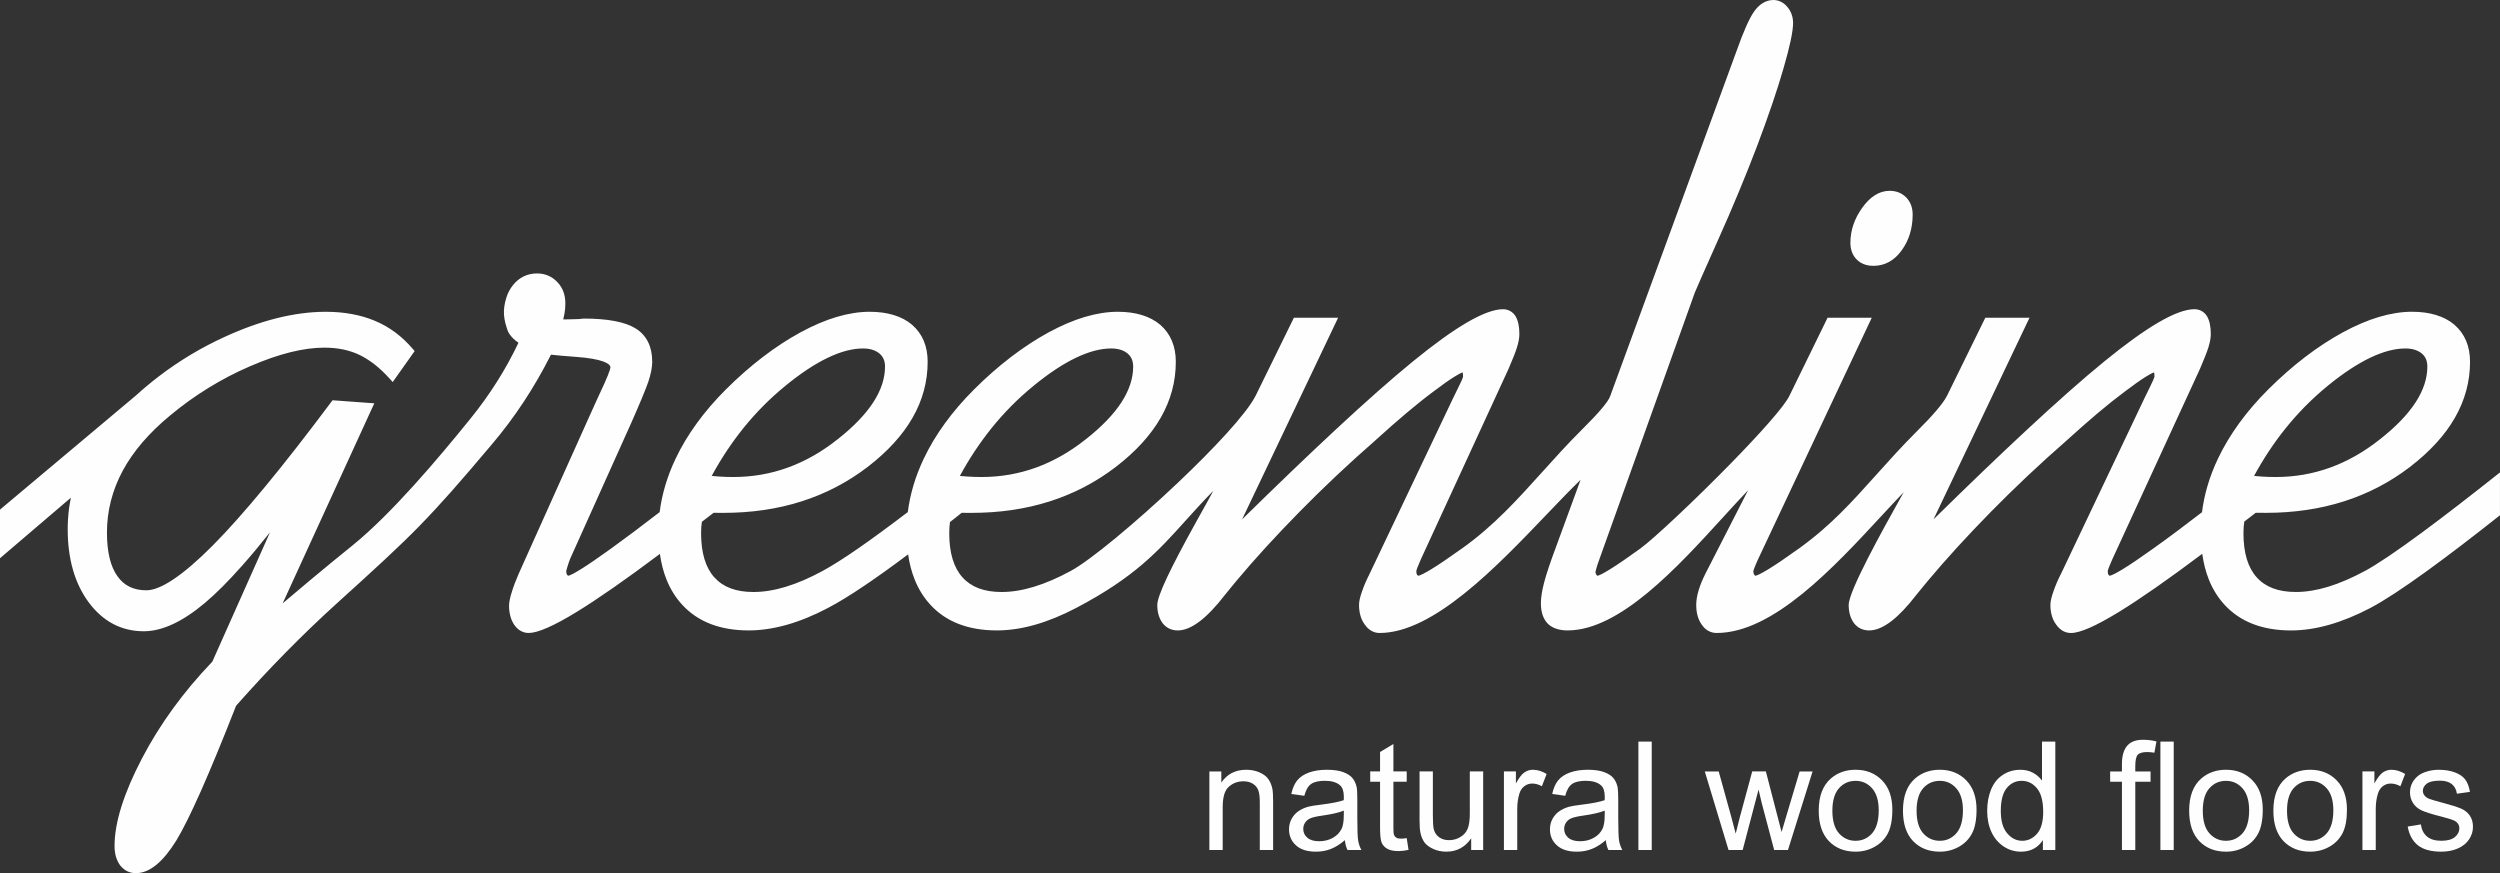 <?xml version="1.0" encoding="UTF-8"?> <!-- Creator: CorelDRAW 2019 (64-Bit) --> <svg xmlns="http://www.w3.org/2000/svg" xmlns:xlink="http://www.w3.org/1999/xlink" xmlns:xodm="http://www.corel.com/coreldraw/odm/2003" xml:space="preserve" width="147.075mm" height="51.367mm" style="shape-rendering:geometricPrecision; text-rendering:geometricPrecision; image-rendering:optimizeQuality; fill-rule:evenodd; clip-rule:evenodd" viewBox="0 0 115797.63 40442.81"><rect x="0" y="0" width="115797.63" height="40442.81" fill="#333333" stroke="none"/> <defs> <style type="text/css"> <![CDATA[ .fil0 {fill:#FEFEFE;fill-rule:nonzero} ]]> </style> </defs> <g id="Слой_x0020_1">  <path class="fil0" d="M88297.71 9150.21c-101.41,-105.11 -217.86,-183.45 -348.63,-235.1 -128.49,-51.02 -269.82,-76.92 -423.51,-76.92 -240.69,0 -469.88,68.89 -685.46,206.13 -208.72,132.59 -405.09,327.77 -587.12,584.28 -181.4,253.44 -316.43,513.58 -407.13,782.22 -90.7,271.47 -137.08,550.51 -137.08,835.13 0,154.24 23.54,297.14 72.12,427.13 47.79,131.01 120.07,246.36 218.41,343.99l0 -0.79c95.74,98.97 209.35,173.84 342.96,223.29 129.12,49.6 274.15,73.3 434.22,73.3 262.81,0 504.92,-60.78 727.66,-183.69 218.64,-121.64 414.38,-301.24 585.07,-539.48l-0.87 0c167.86,-231.24 294.39,-485.47 377.76,-762.62 84.48,-275.17 126.6,-572.55 126.6,-889.38 0,-159.12 -25.75,-303.83 -73.69,-436.5 -50.63,-132.98 -124.16,-248.96 -221.32,-351z"></path> <path class="fil0" d="M34423.53 19842.26c585.07,-727.58 1234.94,-1383.9 1951.26,-1968.82 710.57,-582.39 1370.36,-1018.89 1974.88,-1306.19 593.18,-284.39 1135.74,-426.74 1626.01,-426.74 164,0 309.35,20.08 436.5,60.78 122.51,39.05 229.98,96.29 323.12,173.06 85.43,72.28 149.83,157.31 192.35,254.86 43.7,99.99 65.74,217.62 65.74,351.86 0,539.72 -179.36,1088.18 -538.07,1644.12 -365.64,566.25 -917.72,1140.14 -1656.48,1721.2l-0.55 0c-735.3,584.28 -1505.63,1021.73 -2309.97,1312.1 -802.69,290.45 -1643.1,435.87 -2517.2,435.87 -123.3,0 -230.85,-2.28 -322.73,-4.72 -97.55,-2.99 -200.61,-7.48 -305.33,-14.72 -103.46,-6.06 -203.21,-14.8 -301.39,-23.94l-75.98 -7.87c431.23,-794.82 917.72,-1527.67 1457.84,-2200.85zm11494.43 0c585.94,-727.58 1235.18,-1383.9 1951.42,-1968.82 710.57,-582.39 1369.73,-1018.89 1974.64,-1306.19 592.79,-284.39 1137,-426.74 1625.46,-426.74 164.4,0 309.98,20.08 437.92,60.78 122.12,39.05 230.61,96.29 322.73,173.06l0.79 0c84.25,72.28 148.57,157.31 191.32,254.86 42.91,99.99 64.96,217.62 64.96,351.86 0,539.72 -179.12,1088.18 -536.89,1644.12 -365.8,566.25 -918.51,1140.14 -1657.03,1721.2l-0.63 0c-735.69,584.28 -1505.55,1021.73 -2308.32,1312.1 -803.48,290.45 -1643.41,435.87 -2517.2,435.87 -125.11,0 -232.42,-2.28 -323.12,-4.72 -99.2,-2.99 -201.4,-7.48 -305.09,-14.72 -104.48,-6.06 -204.87,-14.8 -302.42,-23.94l-76.53 -7.87c432.01,-794.82 918.51,-1527.67 1457.99,-2200.85zm59945.97 0c585.7,-727.58 1234.94,-1383.9 1950.39,-1968.82l0 -1.42c711.44,-579.56 1369.97,-1015.67 1975.51,-1304.78 594.99,-284.39 1137,-426.74 1626.25,-426.74 163.61,0 309.19,20.08 436.34,60.78 123.69,39.05 231.4,96.29 324.3,173.06 85.58,72.28 149.2,157.31 190.69,254.31l0 0.55c44.33,101.25 64.96,217.62 64.96,351.86 0,539.72 -178.57,1088.18 -536.26,1644.12 -366.43,566.25 -918.51,1140.14 -1657.03,1721.2l-1.42 0c-734.9,584.28 -1504.84,1021.73 -2307.53,1312.1 -803.48,290.45 -1643.49,435.87 -2517.67,435.87 -123.45,0 -231.95,-2.28 -322.65,-4.72 -99.2,-2.99 -201.48,-7.48 -304.94,-14.72 -104.4,-6.06 -205.02,-14.8 -302.81,-23.94l-75.74 -7.87c431.46,-794.82 916.86,-1527.67 1457.6,-2200.85zm3674.51 6604.75c-603.49,325.88 -1172.58,570.43 -1706.08,733.01 -528.54,160.54 -1027.79,239.9 -1492.01,239.9 -407.13,0 -760.65,-57.08 -1063.46,-171.88 -295.57,-112.35 -545.63,-280.61 -744.82,-504.29l-1.42 0c-204.31,-224.55 -355.72,-506.89 -459.33,-842.37 -104.32,-344.78 -156.29,-747.42 -156.29,-1208.41 0,-95.98 3.39,-187.47 9.29,-274.54 6.3,-86.45 15.59,-173.29 28.5,-258.48l529.8 -408.16c147.23,2.6 292.18,2.6 469.33,2.6 1296.82,0 2502.48,-176.52 3614.51,-531.37 1113.45,-354.14 2133.37,-884.34 3057.55,-1592.71 924.02,-710.42 1620.42,-1469.33 2083.22,-2276.75 467.84,-816.86 702.7,-1681.75 702.7,-2596.56 0,-358.32 -59.92,-682.31 -179.99,-966.93 -120.7,-289.5 -300.61,-537.28 -539.96,-744.35l-1.42 -2.28c-236.2,-201.64 -522.71,-352.41 -854.73,-453.27 -327.14,-99.2 -697.19,-149.83 -1108.57,-149.83 -482.64,0 -994.01,80.23 -1532.55,240.14 -531.45,158.33 -1089.2,396.19 -1673.41,713.01 -584.13,318.48 -1167.78,700.49 -1747.58,1142.82 -569.88,436.89 -1138.33,934.33 -1702.54,1495.47 -515.08,513.42 -964.88,1037.95 -1354.22,1573.02 -387.92,534.68 -714.19,1078.89 -978.43,1633.18 -198.57,418.47 -362.18,842.61 -487.91,1270.76 -118.42,404.69 -202.66,810.41 -254.07,1217.54 -414.38,318.01 -807.18,616.41 -1175.57,891.58 -390.76,292.1 -748.52,552.48 -1069.13,780.8 -604.91,433.9 -1083.54,756.95 -1430.52,968.5 -312.18,189.12 -513.66,289.74 -604.36,302.1 -4.25,-2.2 -8.5,-3.62 -13.54,-6.69 -11.34,-9.53 -24.25,-24.33 -37,-42.12l-5.12 -5.83c-8.5,-11.81 -15.75,-28.19 -20.63,-50.07l-1.42 0c-5.91,-26.06 -8.74,-61.49 -8.74,-102.83 0,-10.31 1.42,-22.28 5.12,-38.42l0.55 -1.02c5.12,-24.72 15.83,-57.32 30.23,-96.76 21.26,-58.34 54.25,-136.68 96.92,-234.23l83.62 -195.18 4060.93 -8822.91 2.2 -4.88c97,-226.67 177.78,-422.88 242.11,-584.68 64.25,-163.53 113.38,-300.76 145.58,-409.49 33.62,-111.8 61.57,-216.44 78.58,-317.22 17.79,-101.25 27.95,-199.04 27.95,-288.95 0,-168.02 -15.04,-319.27 -42.12,-453.27 -27.95,-140.3 -73.69,-260.92 -130.78,-362.81l-4.25 -6.69c-67.24,-105.03 -149.2,-185.02 -247.78,-239.43l-0.87 0c-99.99,-54.88 -211.32,-83.62 -332.02,-83.62 -413.59,0 -972.76,206.91 -1677.66,618.69 -686.32,400.6 -1518.38,1001.1 -2493.97,1797.73 -975.59,794.82 -2176.12,1855.6 -3603.81,3182.66 -1259.82,1170.54 -2696.79,2549.64 -4310.91,4134.79l4338.86 -9111.79 109.13 -227.93 -2047.55 0 -44.33 90.07 -1734.82 3535.78 0 -1.42c-87.63,170.3 -245.57,391.31 -474.14,660.97 -235.02,278.01 -542.71,603.97 -923.31,982.28l-0.87 0c-697.03,698.05 -1306.98,1376.9 -1889.61,2025.9 -1101.33,1228.72 -2106.29,2349.26 -3556.01,3388.78 -603.49,433.04 -1079.83,756.95 -1429.89,969.76 -317.85,193.13 -521.3,294.15 -609.95,301.63 -9.13,-7.48 -21.26,-20.63 -33.46,-38.42 -14.96,-22.12 -27.08,-45.19 -35.82,-71.73l2.2 0c-8.5,-27.95 -14.96,-60.31 -14.96,-98.18 0,-10.94 6.46,-29.53 12.75,-55.03 10.16,-35.67 28.58,-81.17 49.44,-136.45l17.01 -40.94 0 -1.42c38.66,-94.48 83.62,-204.87 142.9,-329.58l5155.73 -10954.08 107.08 -227.93 -2046.92 0 -42.75 90.07 -1729.7 3537.2c-248.01,506.34 -1379.89,1759.46 -2669.63,3081.48 -1676.32,1715.93 -3611.68,3535.94 -4245.17,3993.85 -588.54,425.4 -1052.75,742.85 -1398.55,955.36 -305.64,188.72 -499.8,288.32 -583.42,295.8 -9.29,-7.48 -19.21,-20.63 -32.83,-38.42 -15.75,-22.91 -29.37,-45.82 -37.87,-70.07 -6.46,-17.79 -9.29,-38.5 -9.29,-59.37 0,-5.67 2.05,-18.97 6.46,-42.04l0 -1.65c6.3,-29.92 16.46,-74.32 33.46,-131.56l0.79 -3.07c29.37,-112.98 77.95,-247.15 131.41,-396.82l7.87 -22.2 4419.49 -12350.03c25.67,-65.74 127.71,-301.79 305.64,-703.88 227.15,-516.02 471.3,-1065.27 768.52,-1729.94 334.85,-744.82 654.12,-1480.67 954.1,-2207.46 304.31,-729 588.54,-1445.71 857.02,-2147.62 257.07,-684.43 487.68,-1323.36 691.36,-1919.77 202.03,-591.37 379.18,-1147.47 529.17,-1670.02 148.65,-510.98 259.35,-940.4 332.81,-1283.52 76.37,-360.13 114.24,-635.85 114.24,-824.97 0,-138.89 -21.26,-273.52 -65.59,-399.26 -43.54,-124.08 -107.94,-239.27 -196.44,-342.33 -85.82,-104.87 -182.82,-185.18 -290.06,-239.27 -110.54,-56.29 -230.61,-86.84 -356.35,-86.84 -169.2,0 -329.19,44.17 -480.59,133.38 -143.53,83.46 -276.36,208.57 -397.84,373.36 -114.95,157.31 -244.94,397.61 -387.84,717.9l0 0.39c-138.49,313.6 -292.18,703.33 -454.92,1168.96l-5845.67 15964.47 0 0.79c-97.24,260.37 -532.63,774.19 -1304.78,1538.62 -664.28,660.97 -1261.32,1323.2 -1846.15,1973.07 -1138.57,1264.07 -2235.41,2483.03 -3702.38,3527.83l-2.2 0c-604.91,433.9 -1081.88,756.95 -1429.89,968.5 -311.39,189.12 -513.42,289.74 -603.34,302.1 -4.41,-2.2 -8.66,-3.62 -12.91,-6.69 -12.2,-9.53 -24.96,-24.33 -38.5,-42.12l-4.49 -5.83c-9.29,-11.81 -15.59,-28.19 -21.26,-50.07 -7.24,-26.06 -10.71,-61.49 -10.71,-102.83 0,-9.53 2.83,-21.02 6.3,-39.45 5.83,-26.53 16.38,-59.76 30.16,-96.76l0.63 -1.65c19.21,-52.2 52.83,-133.38 97.79,-238.09l80.78 -189.67 4062.27 -8822.91 2.28 -4.88c96.92,-226.67 179.12,-422.88 241.87,-584.68 64.4,-163.53 113.61,-301.63 145.82,-409.49 33.54,-111.8 60.7,-218.25 78.5,-317.22 17.87,-101.25 27.95,-199.04 27.95,-288.95 0,-168.02 -14.96,-319.27 -42.12,-453.27 -29.37,-141.09 -72.83,-260.92 -131.33,-362.81l-3.7 -6.69c-66.37,-105.03 -149.99,-185.02 -248.56,-239.43 -100.07,-54.88 -210.53,-83.62 -332.02,-83.62 -413.59,0 -972.76,206.91 -1677.74,618.69 -686.24,401.39 -1518.3,1001.1 -2493.89,1797.73 -975.67,794.82 -2176.99,1855.6 -3603.81,3182.66 -1259.27,1170.54 -2696.87,2549.64 -4310.99,4135.65l4339.49 -9112.65 108.57 -227.93 -2048.18 0 -43.78 90.07 -1734.74 3535.78 0 -1.42c-422.72,831.27 -1937.48,2449.02 -3612.31,4034.16 -1907.64,1808.28 -4018.02,3568.37 -4949.44,4072.11l-0.63 0.79c-600.66,325.09 -1168.49,569.64 -1703.41,731.44 -529.17,161.33 -1028.42,240.69 -1494.05,240.69 -407.13,0 -761.2,-57.08 -1064.48,-171.88 -294.94,-112.35 -544.76,-280.61 -743.8,-504.29l-1.57 0c-203.29,-224.55 -356.11,-506.89 -458.39,-842.37 -105.9,-344.78 -157.31,-747.42 -157.31,-1208.41 0,-95.98 3.7,-187.47 8.9,-274.54 6.14,-79.52 14.64,-159.36 25.75,-237.46l263.36 -208.33 0.87 0 276.12 -220.45c145.34,2.2 289.9,2.2 462.17,2.2 1296.9,0 2502.48,-176.52 3614.51,-531.37 1113.45,-354.14 2132.58,-884.34 3058.18,-1592.71 1855.44,-1425.63 2784.66,-3046.21 2784.66,-4873.31 0,-358.32 -60.07,-682.31 -179.36,-966.93 -119.83,-289.5 -300.61,-537.28 -539.09,-744.35l-1.42 -2.28c-237.85,-201.64 -523.58,-352.41 -855.52,-453.27 -327.22,-99.2 -696.48,-149.83 -1109.28,-149.83 -482.01,0 -994.17,80.23 -1534.13,240.14 -529.17,158.33 -1086.13,396.19 -1672.62,713.01 -582.63,318.48 -1166.91,700.49 -1746.16,1142.82 -569.01,436.89 -1138.73,934.33 -1700.97,1495.47l-0.79 0c-515.23,513.42 -965.28,1037.95 -1354.14,1573.02 -388.95,534.68 -715.06,1078.89 -979.06,1634.36 -199.04,419.34 -362.41,840.56 -487.28,1265.1 -118.26,403.51 -202.66,807.97 -254.07,1213.29 -884.73,674.2 -1655.06,1238.17 -2307.14,1689.86 -664.83,459.18 -1213.29,806.55 -1644.04,1039.6l-0.63 0.79c-601.45,325.09 -1168.33,569.64 -1704.04,731.44 -529.56,161.33 -1028.81,240.69 -1494.68,240.69 -405.64,0 -761.36,-57.08 -1063.22,-171.88 -296.59,-112.35 -544.6,-280.61 -744.59,-504.29l-1.42 0c-202.9,-224.55 -356.51,-506.89 -457.76,-842.37 -105.9,-344.78 -157.55,-747.42 -157.55,-1208.41 0,-95.98 3.07,-187.47 8.5,-274.54 6.14,-83.62 15.83,-168.81 27.4,-249.98l542.32 -416.27c145.74,2.2 288.87,2.2 459.18,2.2 1296.9,0 2501.22,-176.52 3614.51,-531.37 1112.82,-354.14 2131.95,-884.34 3057.94,-1592.71 1856.07,-1425.63 2784.5,-3046.21 2784.5,-4873.31 0,-358.32 -60.15,-682.31 -178.57,-966.93 -120.62,-289.5 -301.47,-537.28 -540.9,-744.35l-0.87 -2.28c-237.62,-201.64 -522.87,-352.41 -855.92,-453.27 -326.12,-99.2 -697.42,-149.83 -1108.41,-149.83 -481.85,0 -994.01,80.23 -1533.58,240.14 -529.56,158.33 -1088.5,396.19 -1672.78,713.01 -584.28,318.48 -1167.54,700.49 -1746.16,1142.82 -570.51,436.89 -1138.73,934.33 -1702.38,1495.47l-0.79 0c-514.05,513.42 -965.67,1037.95 -1352.8,1573.02 -389.65,534.68 -715.85,1078.89 -979.21,1634.36 -200.22,419.34 -362.41,841.43 -487.05,1266.51 -118.1,404.53 -204.31,809.62 -254.31,1214.71 -426.74,329.82 -821.51,629.24 -1186.99,904.18 -393.35,292.89 -753.09,558.93 -1079.05,794.35 -588.69,425.4 -1054.56,742.85 -1398.08,955.36 -298.24,183.45 -490.91,282.65 -577.36,295.02l-8.9 -5.91 -1.02 -0.79c-11.18,-8.74 -23.31,-22.91 -35.27,-42.12 -15.35,-22.44 -25.27,-46.37 -31.34,-70.47 -7.48,-25.51 -10.31,-55.66 -10.31,-88.26 0,-6.22 2.83,-24.09 10.31,-52.44 9.29,-35.82 22.05,-85.43 41.1,-143.53l0.79 -1.57c18.66,-65.82 38.5,-129.36 59.68,-189.12 21.1,-65.98 43.78,-126.92 67.24,-185.02l2811.59 -6253.83 0.87 -1.81c207.31,-470.12 381.39,-870.56 518.86,-1202.19 135.66,-327.14 233.84,-577.99 295.17,-757.1l0 -0.47c58.26,-178.33 102.04,-342.89 132.19,-491.69 30.94,-154.48 46.37,-294.78 46.37,-419.89 0,-352.49 -61.96,-656.56 -188.72,-914.65 -129.12,-262.81 -320.45,-473.35 -576.33,-633.89l-0.79 -0.79c-250.29,-154.48 -577.2,-270.29 -982.13,-346.19 -397.21,-74.48 -868.28,-112.59 -1415.48,-112.59 -15.83,0 -43.78,3.46 -82.43,7.09l-2.83 0 -123.69 14.8c-165.42,6.46 -325.72,10.94 -480.43,13.94 -80.78,2.28 -171.01,3.07 -269.19,3.07l7.01 -30.39c19.45,-77.16 34.64,-152.43 48.19,-226.91 14.41,-74.09 24.96,-153.85 33.23,-233.68 5.51,-83.77 9.76,-169.99 9.76,-255.02 0,-194.39 -30.78,-375.56 -92.98,-542.63l0 -1.34c-61.33,-162.82 -154.24,-311.39 -279.58,-439.96 -122.82,-131.8 -265.18,-230.77 -423.12,-298.17 -156.68,-67.63 -329.97,-101.09 -514.6,-101.09 -223.05,0 -428.78,45.19 -615.62,135.11 -185.65,88.81 -351.86,222.03 -493.35,398 -141.33,173.45 -247.46,372.49 -315.88,596.02 -185.18,598.61 -123.85,1003.07 79.6,1563.26 60.55,116.21 143.14,224.55 245.96,325.33 70.47,67.63 149.99,131.64 238.25,193.13 -293.28,615.07 -620.5,1208.41 -980.63,1780.33 -384.06,609.64 -804.74,1195.1 -1260.45,1755.45l-0.79 0.79c-763.25,944.65 -1677.11,2043.77 -2619.08,3084.16 -943,1040.94 -1920.24,2029.29 -2814.66,2756.71 -659,531.61 -1309.82,1066.29 -1950.55,1599.95 -442.56,369.5 -875.99,734.51 -1298.16,1094.64l4150.45 -9059.98 96.37 -208.33 -229.43 -16.14 -1617.51 -118.26 -87.08 -6.46 -52.2 68.58c-1133.53,1515.31 -2155.73,2826.62 -3067.31,3929.13 -913.23,1106.76 -1720.65,2014.41 -2421.7,2721.51 -698.45,702.94 -1310.68,1228.88 -1834.18,1578.3 -505.31,336.9 -922.13,505.55 -1249.11,505.55 -298.24,0 -558.14,-55.74 -780.88,-164.63 -221.48,-108.34 -409.1,-272.89 -561.14,-490.51l-1.02 -0.63c-158.73,-223.92 -278.4,-501.22 -359.34,-833.87 -81.57,-336.9 -123.3,-732.7 -123.3,-1185.18 0,-999.45 243.76,-1954.8 730.26,-2863.63 243.52,-451.62 550.03,-891.58 916.07,-1318.48 372.1,-431.62 805.92,-851.35 1300.13,-1258.25l0.55 0c557.59,-463.43 1143.22,-885.52 1758.28,-1262.65 614.44,-378.16 1255.17,-712.46 1924.88,-1000.94 670.34,-290.69 1291.63,-506.34 1864.34,-649 568.93,-141.33 1092.43,-212.03 1570.58,-212.03 310.76,0 602.94,27.95 875.6,84.25 272.1,57.48 525.55,141.33 760.18,253.44 234.71,113.22 469.73,262.81 705.77,447.21 234.63,184.87 467.05,405.95 696.79,660.81l132.67 147 115.74 -162.35 828.28 -1170.14 72.04 -101.49 -80.39 -93.69c-251.87,-294.15 -522.48,-551.45 -815.45,-769.15 -293.52,-218.64 -606.72,-396.74 -942.21,-537.28 -329.58,-138.49 -686.72,-244.7 -1068.1,-314.15 -380.6,-70.86 -784.5,-105.74 -1208.25,-105.74 -720.89,0 -1476.26,98.65 -2264.54,295.02 -783.87,195.73 -1599.32,488.7 -2444.37,878.2 -538.7,247.22 -1060.86,521.93 -1562.71,823.56 -506.1,304.46 -992.6,635.07 -1459.25,991.42l-4.02 3.62c-176.76,134.4 -354.93,276.51 -533.26,425.71l-1.42 0c-174.95,147.39 -348.79,298.24 -518.46,452.48l-6303.82 5293.28 0 2251.63 3283.67 -2804.11c-31.81,154.87 -59.68,312.97 -81.8,472.09 -42.91,324.54 -65.74,654.67 -65.74,985.91 0,686.72 80.15,1312.49 241.32,1875.05 161.09,568.69 406.5,1074.01 729.15,1512.32l1.65 1.65c329.19,443.9 709,778.36 1134.08,1002.52 428.23,224.71 901.11,337.69 1420.2,337.69 426.74,0 880.09,-112.35 1359.02,-336.9 468.86,-219.04 963.07,-548.07 1478.94,-983.46 510.75,-431.86 1085.74,-1007.79 1723.01,-1726.95 401.62,-453.03 828.99,-965.28 1282.1,-1534.76l-2670.73 5989.44c-670.89,700.1 -1277.61,1421.85 -1819.38,2167.62 -548.85,753.33 -1031.49,1531.77 -1449.1,2333.43 -418.31,802.69 -732.3,1540.43 -942.6,2211.16 -211.79,675.54 -317.85,1285.09 -317.85,1826.7 0,180.14 22.05,346.59 64.96,495.16 44.72,151.01 109.91,286.04 196.2,402.88l4.41 3.86c93.14,117 200.69,205.89 320.92,266.04 122.51,59.29 254.86,90.23 401.62,90.23 320.92,0 639.95,-132.59 957.8,-394.93 303.52,-250.22 606.72,-622.15 913.23,-1114.08l0.63 -1.65c299.19,-491.3 684.91,-1266.91 1156.36,-2328.32 456.11,-1030.07 994.64,-2335.64 1613.73,-3916.22 754.35,-853.87 1520.59,-1677.03 2300.84,-2469.25 789.94,-803.32 1594.91,-1575.86 2415,-2317.22 1768.2,-1599.95 2818.28,-2561.13 3782.14,-3545.7l-1.42 0c972.99,-994.41 1866.62,-2016.77 3317.76,-3735.76 542.32,-635.7 1049.29,-1311.08 1519.33,-2025.51 452.33,-688.13 869.77,-1412.48 1251.16,-2167.15 137.08,15.35 296.2,30.94 475.16,47.16 237.62,21.26 489.72,40.47 749.86,59.68 537.28,41.34 938.35,112.35 1203.92,211.4 208.57,79.36 317.69,166.6 325.17,260.29 0,54.72 -40.08,181.4 -118.89,381.47 -82.99,208.33 -211.72,495.16 -384.85,859.14l-0.94 3.07 -128.57 280.76c-121.88,262.97 -223.13,483.43 -294.39,649.71l-3312.25 7375.16 -1.57 2.05c-70.47,165.18 -134.08,318.4 -188.49,460.51 -53.85,140.54 -100.62,277.22 -138.34,407.37 -40.86,125.11 -72.83,240.93 -93.06,344.78 -21.89,106.84 -34.01,202.27 -34.01,283.6 0,174.16 21.26,334.23 59.92,481.46 39.05,148.41 98.97,282.18 177.7,400.83l3.07 4.65c85.43,120.86 182.19,214 293.52,277.38 113.38,66.22 239.11,99.76 375.17,99.76 418.47,0 1159.2,-324.3 2219.82,-972.76 993.46,-609.32 2278.95,-1504.76 3858.12,-2689.31 61.1,436.11 163.92,834.5 309.27,1194.08 175.58,439.1 414.69,824.11 716.48,1152.51 728.6,798.05 1761.51,1197.31 3089.99,1197.31 565.86,0 1157.62,-87.87 1774.9,-263.6 608.93,-173.29 1244.62,-433.82 1902.21,-780.88l-0.87 0c462.4,-242.5 1021.41,-583.42 1676.09,-1025.35 593.57,-399.26 1271,-883.47 2028.97,-1452.56 62.75,430.99 165.81,825.52 310.37,1181.64 176.29,436.34 413.59,816.71 713.17,1143.45 727.82,798.05 1761.51,1197.31 3089.2,1197.31 565.23,0 1156.6,-87.87 1770.02,-262.97 612,-173.92 1248.25,-436.11 1908.27,-781.51 2702.46,-1420.12 3786,-2624.91 5066.44,-4047.55 390.76,-433.04 799.31,-887.09 1277.06,-1372.8l-257.93 475.16 -558.38 1005.59c-587.04,1058.03 -1027,1899.77 -1321.31,2521.92 -302.89,644.36 -455.71,1073.14 -455.71,1283.68 0,168.02 20.79,320.92 60.7,459.18 41.49,141.33 101.41,266.83 182.19,376.35l2.83 5.91c87.08,109.91 189.91,195.34 309.35,252.18 117.86,56.14 249.19,84.88 394.14,84.88 312.02,0 657.82,-144.16 1032.75,-433.27 354.22,-272.66 740.49,-678.37 1157.78,-1220.37l304.07 -372.65 0 0.79 230.77 -280.37c426.97,-509.01 879.85,-1027.48 1362.73,-1554.6 482.01,-526.97 999.05,-1071.17 1549.09,-1632.15 547.04,-555.94 1112.67,-1110.62 1697.58,-1662.31 586.25,-552.48 1189.75,-1100.94 1811.9,-1643.1l1.42 -2.6c512.16,-463.82 991.34,-886.31 1435.55,-1261.47 445.55,-375.32 870.48,-715.85 1275.65,-1016.53l0.55 0c397.21,-300.21 714.9,-525.08 953.55,-672.94 187.86,-115.74 313.44,-182.35 381.39,-198.57 4.88,14.8 9.13,32.6 12.75,55.03 4.25,35.04 7.09,78.58 7.09,130.38 0,6.69 -3.39,23.7 -10.71,51.02 -14.96,39.52 -30.55,83.46 -52.04,131.8 -25.67,54.64 -80.78,170.46 -175.73,366.43 -64.17,132.43 -140.7,289.74 -223.45,458.55l-1.42 1.42 -3853.86 8108.25 0.63 0c-77.71,153.06 -147.78,300.29 -207.07,439.18l-1.42 0c-58.5,137.47 -109.91,270.21 -152.9,396.35 -43.46,123.3 -79.13,236.67 -102.83,338.71 -24.88,107.71 -37.87,204.47 -37.87,287.3 0,180.54 21.49,348.79 65.82,502.24l-0.79 0c45.11,155.66 112.12,294.54 203.61,414.61 87.87,125.5 187.94,220.85 300.05,285.88 117.86,67.63 246.36,101.17 385.64,101.17 2489.56,0 5422.79,-3067.86 7749.53,-5503.73 560.03,-585.46 1084.95,-1134.32 1559.24,-1592.86l-1119.12 3055.97 0 0.39c-142.9,381.23 -262.1,713.01 -355.64,993.78 -96.61,286.91 -167.23,523.97 -215.02,709.23 -48.58,184.39 -85.66,356.27 -111.33,514.37 -25.75,165.81 -38.66,312.02 -38.66,439.96 0,203.21 25.04,382.8 76.45,538.7 52.04,160.93 132.04,298.01 237.7,407.37l2.2 2.99c105.74,105.11 239.35,186.28 399.26,238.72 152.04,51.18 327.14,76.92 522.08,76.92 2419.73,0 5091.4,-2928.82 7198.32,-5238.95 409.97,-449.49 799.86,-876.47 1159.83,-1251.4l-1963.39 3838.04c-69.21,138.1 -131.96,272.89 -187.07,402.88 -53.46,133.61 -99.99,262.18 -137.86,386.66l-0.63 0.87c-37.24,126.05 -66.37,244.7 -84.4,357.06 -17.79,115.82 -27.71,220.93 -27.71,319.11 0,181.4 19.21,348.79 62.12,502.87l-0.79 0c41.49,150.62 103.69,287.46 188.72,406.9 86.21,129.36 186.99,227.15 303.44,292.1 120.07,68.5 251.4,102.04 394.14,102.04 2614.67,0 5425,-3036.06 7634.11,-5422.95 360.6,-388.87 704.98,-760.81 1029.92,-1098.65l-46.61 81.96c-956.14,1714.51 -2503.03,4491.29 -2503.03,5142.97 0,168.02 21.26,320.92 60.55,459.18 39.21,141.33 101.41,266.83 180.77,376.35l4.25 5.91c86.45,109.91 189.91,195.34 307.93,252.18 119.2,56.14 250.61,84.88 395.56,84.88 312.18,0 657.74,-144.16 1033.46,-433.27 352.73,-272.66 739.78,-678.37 1156.21,-1220.37l304.94 -372.65 230.77 -279.58c422.09,-503.5 876.39,-1022.6 1362.65,-1554.6 482.09,-526.97 999.13,-1072.43 1549.17,-1632.15 547.04,-555.94 1112.67,-1110.62 1697.5,-1662.31 586.49,-552.48 1189.98,-1100.94 1811.9,-1643.1l1.42 -2.6c512.79,-463.82 991.42,-886.31 1435,-1261.47 445.55,-375.32 871.11,-715.85 1276.2,-1016.53l0.63 0c397.21,-300.21 715.69,-525.08 954.1,-672.94 187.31,-115.74 313.6,-182.35 380.84,-198.57 5.67,14.8 9.92,32.6 12.75,55.03 4.25,35.04 7.87,78.58 7.87,130.38 0,6.69 -4.25,23.7 -11.34,51.02l-1.57 0c-11.34,38.66 -30,83.46 -52.04,132.19 -26.53,57.08 -81.41,171.72 -173.53,366.03 -64.33,132.43 -141.48,289.74 -225.1,458.55l-0.63 1.42 -3851.58 8103.99 0 -0.79c-79.36,155.89 -149.99,304.7 -210.69,444.22 -57.95,136.84 -109.36,269.82 -152.27,396.35 -44.17,123.3 -79.13,236.67 -102.83,338.71 -25.75,107.71 -39.29,204.47 -39.29,287.3 0,181.4 22.28,348.79 66.61,502.24 44.09,155.66 111.96,294.54 202.03,414.61 89.28,125.5 189.28,220.85 301.47,285.88 117.79,67.63 246.36,101.17 385.64,101.17 417.68,0 1157.62,-326.12 2217.46,-975.2 992.75,-608.69 2279.74,-1506.18 3860.24,-2693.17 60.78,436.89 162.74,837.18 307.77,1197.7 177.07,440.12 415.79,825.21 717.82,1155.18 729.86,798.05 1761.12,1197.31 3089.59,1197.31 564.21,0 1156.36,-87.87 1769.78,-262.97 612,-173.92 1247.7,-436.11 1908.27,-781.51 632.08,-332.57 1527.67,-923.55 2611.21,-1706.79 984.09,-712.86 2133.21,-1591.29 3385.95,-2584.04l0 -1984.01c-1349.89,1070.94 -2569.64,2014.56 -3602.39,2776.55 -1142.82,844.03 -2056.84,1464.53 -2656.87,1790.72z"></path> <path class="fil0" d="M86715.79 38595.72c-205.1,231.79 -460.75,348.79 -766.47,348.79 -308.56,0 -565.62,-117 -771.36,-348 -202.58,-230.22 -304.07,-578.77 -304.07,-1044.4 0,-464.61 101.49,-810.01 304.07,-1040.63 205.73,-231.4 462.8,-343.91 771.36,-343.91 303.68,0 559.4,114.32 764.27,346.35 203.61,229.59 307.06,570.27 307.06,1018.11 0,476.34 -102.04,831.04 -304.86,1063.69zm-766.47 -2941.42c-449.26,0 -832.69,134.24 -1143.45,402.88 -376.35,324.78 -563.97,821.98 -563.97,1493.66 0,613.02 157.7,1083.3 471.85,1410.28 314.46,325.09 726.4,487.52 1235.57,487.52 317.22,0 610.82,-74.32 877.8,-222.9 268.64,-148.26 474.37,-355.56 615.07,-623.34 139.04,-267.46 209.12,-634.12 209.12,-1101.96 0,-576.33 -158.49,-1029.21 -476.34,-1354.38 -316.43,-327.53 -726.4,-491.77 -1225.65,-491.77z"></path> <path class="fil0" d="M82729.18 37835.7l-207.94 702.31 -179.99 -693.02 -547.83 -2113.29 -632.63 0 -577.2 2132.58c-114.95,460.36 -180.54,710.57 -187.86,748.99l-205.65 -781.43 -581.29 -2100.15 -644.99 0 1100.7 3639.79 654.12 0 735.69 -2800.64 147 622.08 576.41 2178.57 639.32 0 1140.38 -3639.79 -599.87 0 -628.37 2104z"></path> <path class="fil0" d="M90615.95 38595.72c-205.1,231.79 -459.18,348.79 -765.69,348.79 -309.9,0 -566.17,-117 -771.28,-348 -202.9,-230.22 -304.31,-578.77 -304.31,-1044.4 0,-464.61 101.41,-810.01 304.31,-1040.63 205.1,-231.4 461.38,-343.91 771.28,-343.91 303.52,0 558.62,114.32 762.85,346.35 204.31,229.59 308.56,570.27 308.56,1018.11 0,476.34 -103.69,831.04 -305.72,1063.69zm-765.69 -2941.42c-449.18,0 -832.06,134.24 -1144,402.88 -375.72,324.78 -562.79,821.98 -562.79,1493.66 0,613.02 156.29,1083.3 471.3,1410.28 314.15,325.09 725.53,487.52 1235.49,487.52 316.43,0 610.03,-74.32 878.43,-222.9 267.85,-148.26 472.95,-355.56 613.65,-623.34 139.91,-267.46 209.12,-634.12 209.12,-1101.96 0,-576.33 -158.49,-1029.21 -475.55,-1354.38 -317.85,-327.53 -726.4,-491.77 -1225.65,-491.77z"></path> <polygon class="fil0" points="75889.26,39371.48 76506.3,39371.48 76506.3,34350.15 75889.26,34350.15 "></polygon> <path class="fil0" d="M98520.59 34553.6c-155.74,189.12 -234.23,466.66 -234.23,825.76l0 352.89 -546.26 0 0 476.97 546.26 0 0 3161.48 618.45 0 0 -3161.48 707.19 0 0 -476.97 -707.19 0 0 -236.04c0,-272.26 36.45,-452.48 114.95,-536.49 78.58,-84.4 224.31,-125.74 436.5,-125.74 99.99,0 210.53,10.55 333.44,30.39l95.74 -520.9c-190.69,-51.81 -401.46,-77.71 -626.96,-77.71 -337.85,0 -582.87,96.76 -737.89,287.85z"></path> <polygon class="fil0" points="100067.71,39371.48 100684.75,39371.48 100684.75,34350.15 100067.71,34350.15 "></polygon> <path class="fil0" d="M94356.83 38614.14c-189.91,219.19 -419.1,330.37 -688.37,330.37 -267.85,0 -502.09,-114.79 -696.4,-345.96 -199.2,-229.59 -296.98,-577.2 -296.98,-1041.81 0,-481.22 92.12,-832.3 276.36,-1056.21 184.24,-222.66 414.22,-333.83 688.53,-333.83 282.02,0 519.01,115.58 711.2,348.4 193.53,231.87 287.85,597.27 287.85,1092.27 0,451.22 -93.54,787.5 -282.18,1006.77zm226.52 -2457.91c-107.94,-148.41 -247.22,-269.66 -417.84,-363.2 -170.07,-92.12 -365.64,-137.47 -584.28,-137.47 -298.4,0 -569.88,76.69 -810.56,234.39 -242.74,156.92 -423.59,384.46 -545.63,677.82 -120.07,297.22 -180.62,624.75 -180.62,987.56 0,371.31 66.45,700.02 199.83,986.93 133.61,284.23 322.89,507.91 565.62,666.88 241.56,160.54 509.96,239.51 798.52,239.51 447.76,0 787.65,-180.22 1016.22,-538.78l0 460.83 575.78 0 0 -5021.57 -617.04 0 0 1807.1z"></path> <path class="fil0" d="M58743.71 36082.06c-90.7,-127.08 -228.56,-230.77 -414.22,-309.74 -182.19,-77.95 -383.67,-118.02 -602.86,-118.02 -503.5,0 -889.77,198.25 -1156.21,594.44l0 -516.49 -553.5 0 0 3639.87 617.04 0 0 -1986.45c0,-465.4 94.17,-782.69 285.65,-947.25 189.91,-167.47 415.64,-249.82 677.03,-249.82 164.4,0 307.93,36.22 429.18,110.54 121.49,74.32 207.07,173.29 254.31,298.17 48.58,122.51 72.28,311.39 72.28,562.24l0 2212.58 617.04 0 0 -2236.04c0,-285.65 -11.57,-484.92 -34.41,-598.69 -35.67,-175.5 -99.99,-328.16 -191.32,-455.32z"></path> <path class="fil0" d="M74327.34 37772.32c0,270.06 -32.75,475.16 -98.57,614.44 -87.87,178.8 -223.53,319.5 -409.1,421.93 -185.1,104.48 -397.84,156.29 -634.28,156.29 -239.35,0 -422.17,-55.11 -547.83,-164.4 -124.32,-108.89 -186.44,-244.15 -186.44,-408.16 0,-105.9 28.74,-203.84 86.37,-291.32 58.74,-86.84 137.94,-153.22 242.97,-199.04 104.87,-44.72 285.65,-87 539.96,-122.67 449.18,-63.38 786.31,-141.48 1010.63,-231.79l-3.7 224.71zm627.82 73.3l0 -818.28c0,-271.32 -10.71,-460.75 -30,-567.28 -37.79,-167.86 -101.41,-308.09 -193.53,-419.26 -90.7,-111.57 -235.02,-202.9 -428.55,-276.99 -194.94,-73.06 -450.04,-109.52 -760.65,-109.52 -312.73,0 -589.32,43.38 -826.39,128.41 -239.27,87 -421.23,208.49 -547.83,367.61 -126.92,159.12 -216.2,368.08 -270.61,625.93l602.86 83.85c67,-259.35 168.41,-438.47 307.69,-540.98 137.86,-101.8 353.67,-153.61 643.57,-153.61 310.6,0 545.63,69.84 703.57,208.88 118.42,102.51 175.73,279.43 175.73,530.04 0,21.65 -1.42,75.11 -3.7,159.36 -235.65,81.57 -602.86,153.22 -1101.33,212.58 -244.07,29.29 -427.13,60.07 -549.17,91.49 -164.24,46.14 -312.02,113.53 -444.22,203.21 -131.41,88.1 -237.07,204.94 -319.27,352.26 -79.91,147.39 -121.49,308.56 -121.49,486.89 0,303.68 106.53,552.71 322.97,745.85 214.16,195.57 522.08,292.57 922.76,292.57 242.74,0 468.47,-40.55 681.21,-121.49 211.32,-79.99 431.38,-215.81 660.58,-411.78 17.24,174.71 57.32,326.9 119.44,456.73l644.83 0c-73.54,-140.54 -125.74,-286.67 -150.62,-439.96 -25.12,-152.82 -37.87,-515 -37.87,-1086.53z"></path> <path class="fil0" d="M64888.65 38845.54c-90.7,0 -161.4,-14.17 -209.35,-44.96 -50,-29.37 -85.66,-69.84 -106.29,-119.28 -22.91,-51.81 -32.2,-164.55 -32.2,-341.07l0 -2131.4 617.04 0 0 -477.76 -617.04 0 0 -1270.21 -617.9 371.15 0 899.06 -456.26 0 0 477.76 456.26 0 0 2096.76c0,369.89 23.7,612.79 75.74,729.86 49.44,114.95 135.66,206.83 259.35,278.95 124.32,70.86 295.57,106.45 519.88,106.45 136.45,0 291.32,-18.82 464.21,-55.66l-84.25 -543.58c-111.49,15.59 -199.98,23.94 -269.19,23.94z"></path> <path class="fil0" d="M70607.16 35778.23c-120.62,81.17 -250.85,253.29 -392.09,510.59l0 -557.75 -554.92 0 0 3639.63 617.04 0 0 -1901.03c0,-260.53 34.17,-499.25 102.04,-718.92 45.74,-143.53 120.86,-256.04 229.35,-336.82 105.66,-80.15 225.73,-120.7 359.97,-120.7 149.99,0 300.61,41.49 449.81,124.95l220.06 -569.09c-216.36,-129.75 -427.13,-194.79 -634.83,-194.79 -144.4,0 -276.59,41.73 -396.42,123.93z"></path> <path class="fil0" d="M68080.2 37677.6c0,310.13 -31.97,547.44 -99.83,709.79 -67.95,162.98 -182.98,292.34 -344.3,386.66 -160.77,95.58 -333.44,141.33 -517.67,141.33 -184.47,0 -340.13,-45.74 -464.45,-139.12 -126.29,-92.12 -207.7,-218.25 -246.99,-380.21 -24.25,-111.33 -37.79,-329.58 -37.79,-650.03l0 -2014.33 -616.49 0 0 2252.81c0,261.16 11.5,452.25 38.66,574.91 34.25,180.62 98.57,331.47 187.07,457.6 91.49,123.45 229.35,224.71 414.22,308.32 187.23,82.75 385.64,122.67 600.03,122.67 484.84,0 869.14,-206.28 1151.17,-617.67l0 541.14 555.07 0 0 -3639.79 -618.69 0 0 1945.91z"></path> <path class="fil0" d="M62242.4 37772.32c0,270.06 -33.38,475.16 -99.2,614.44 -87.87,178.8 -223.53,319.5 -407.68,421.93 -186.52,104.48 -397.84,156.29 -635.15,156.29 -239.9,0 -422.64,-55.11 -546.96,-164.4 -125.74,-108.89 -187.86,-244.15 -187.86,-408.16 0,-105.9 29.29,-203.84 87.87,-291.32 57.24,-86.84 137.23,-153.22 242.89,-199.04 104.87,-44.72 284.23,-87 539.96,-122.67 448.39,-63.38 786.31,-141.48 1009.21,-231.79l-3.07 224.71zm627.19 73.3l0 -818.28c0,-271.32 -9.29,-460.75 -30,-567.28 -37.79,-167.86 -101.41,-308.09 -193.53,-419.26 -90.7,-111.57 -235.02,-202.9 -427.13,-276.99 -195.81,-73.06 -451.46,-109.52 -762.06,-109.52 -311.31,0 -589.32,43.38 -826.39,128.41 -239.27,87 -419.81,208.49 -547.83,367.61 -125.5,159.12 -215.57,368.08 -269.19,625.93l602.08 83.85c66.37,-259.35 167.78,-438.47 307.06,-540.98 137.86,-101.8 353.67,-153.61 643.65,-153.61 311.94,0 545.55,69.84 704.04,208.88 117.86,102.51 175.18,279.43 175.18,530.04 0,21.65 -0.87,75.11 -3.07,159.36 -234.86,81.57 -603.49,153.22 -1100.46,212.58 -244.15,29.29 -428.63,60.07 -550.66,91.49 -164.24,46.14 -312.02,113.53 -444.22,203.21 -129.99,88.1 -235.65,204.94 -318.48,352.26 -80.7,147.39 -122.27,308.56 -122.27,486.89 0,303.68 107.94,552.71 323.52,745.85 213.6,195.57 522.95,292.57 922.21,292.57 243.52,0 469.02,-40.55 681.99,-121.49 210.53,-79.99 430.6,-215.81 659.79,-411.78 17.24,174.71 57.95,326.9 120.86,456.73l644.83 0c-74.95,-140.54 -126.37,-286.67 -150.62,-439.96 -26.53,-152.82 -39.29,-515 -39.29,-1086.53z"></path> <path class="fil0" d="M110371.92 35778.23c-119.91,81.17 -250.69,253.29 -391.94,510.59l0 -557.75 -554.36 0 0 3639.63 617.12 0 0 -1901.03c0,-260.53 33.62,-499.25 102.83,-718.92 45.74,-143.53 120.62,-256.04 227.78,-336.82 107.24,-80.15 226.52,-120.7 361.31,-120.7 149.44,0 300.84,41.49 450.04,124.95l218.49 -569.09c-214.79,-129.75 -425.56,-194.79 -634.91,-194.79 -142.74,0 -275.49,41.73 -396.35,123.93z"></path> <path class="fil0" d="M112433.8 35728c-165.58,49.84 -295.57,108.34 -391.31,179.2 -127.94,90.86 -227.93,206.05 -304.31,344.15 -72.04,137.08 -109.91,286.67 -109.91,449.02 0,178.17 45.59,340.52 135.66,486.73 89.28,147.39 220.69,261.95 395.56,345.33 176.52,84.01 488.54,182.03 938.59,294.78 334.85,86.45 545.55,155.11 630.58,208.96 122.9,79.91 186.52,189.28 186.52,328.56 0,155.5 -70.07,291.32 -205.73,405.87 -138.65,116.05 -350.05,173.29 -632.08,173.29 -282.18,0 -502.01,-64.96 -658.53,-194.71 -156.52,-131.17 -252.03,-318.24 -286.43,-563.26l-610.58 98.81c69.21,384.69 227.7,673.96 475.71,870.95 247.78,194.32 607.75,292.34 1080.46,292.34 287.06,0 541.37,-48.42 767.73,-148.81 225.73,-98.57 398.55,-239.27 519.25,-419.26 120.07,-181.17 180.77,-374.54 180.77,-579.01 0,-209.51 -49.37,-386.27 -148.57,-526.57 -97.79,-140.54 -233.6,-249.82 -407.13,-324.15 -172.9,-73.06 -475.55,-168.81 -912.05,-284.23 -299.98,-82.36 -482.01,-134.24 -542.71,-157.7 -108.57,-43.7 -187.07,-97.94 -236.52,-164.4 -50.63,-62.91 -74.88,-136.05 -74.88,-216.6 0,-123.69 61.33,-234.47 181.4,-328.79 119.2,-92.12 322.65,-139.04 604.12,-139.04 239.27,0 424.3,52.59 555.7,158.1 129.99,107.08 209.27,255.49 237.07,445.55l603.49 -84.01c-39.29,-236.67 -110.78,-425.32 -212.82,-565.86 -102.83,-139.67 -260.69,-253.21 -477.13,-334.38 -216.44,-82.83 -465.63,-123.93 -751.28,-123.93 -187.86,0 -365.01,23.7 -530.67,73.06z"></path> <path class="fil0" d="M107773.08 38595.72c-205.1,231.79 -459.33,348.79 -765.69,348.79 -309.98,0 -566.41,-117 -771.36,-348 -202.82,-230.22 -303.44,-578.77 -303.44,-1044.4 0,-464.61 100.62,-810.01 303.44,-1040.63 204.94,-231.4 461.38,-343.91 771.36,-343.91 303.52,0 558.54,114.32 763.48,346.35 203.61,229.59 307.06,570.27 307.06,1018.11 0,476.34 -102.04,831.04 -304.86,1063.69zm-765.69 -2941.42c-450.04,0 -832.06,134.24 -1144.24,402.88 -375.56,324.78 -562.55,821.98 -562.55,1493.66 0,613.02 156.29,1083.3 470.43,1410.28 315.8,325.09 726.4,487.52 1236.36,487.52 316.43,0 609.95,-74.32 877.02,-222.9 269.27,-148.26 474.37,-355.56 615.07,-623.34 140.46,-267.46 209.12,-634.12 209.12,-1101.96 0,-576.33 -158.57,-1029.21 -475.55,-1354.38 -317.22,-327.53 -726.4,-491.77 -1225.65,-491.77z"></path> <path class="fil0" d="M103872.92 38595.72c-205.73,231.79 -460.83,348.79 -766.47,348.79 -308.56,0 -565.62,-117 -771.36,-348 -202.82,-230.22 -304.31,-578.77 -304.31,-1044.4 0,-464.61 101.49,-810.01 304.31,-1040.63 205.73,-231.4 462.8,-343.91 771.36,-343.91 303.68,0 558.54,114.32 764.19,346.35 203.53,229.59 307.14,570.27 307.14,1018.11 0,476.34 -102.2,831.04 -304.86,1063.69zm-766.47 -2941.42c-449.26,0 -832.06,134.24 -1143.45,402.88 -376.35,324.78 -563.42,821.98 -563.42,1493.66 0,613.02 157.07,1083.3 471.3,1410.28 314.23,325.09 726.4,487.52 1235.57,487.52 317.85,0 611.37,-74.32 877.8,-222.9 268.4,-148.26 474.92,-355.56 614.2,-623.34 139.91,-267.46 210.53,-634.12 210.53,-1101.96 0,-576.33 -159.12,-1029.21 -476.97,-1354.38 -316.43,-327.53 -726.32,-491.77 -1225.57,-491.77z"></path> </g> </svg> 